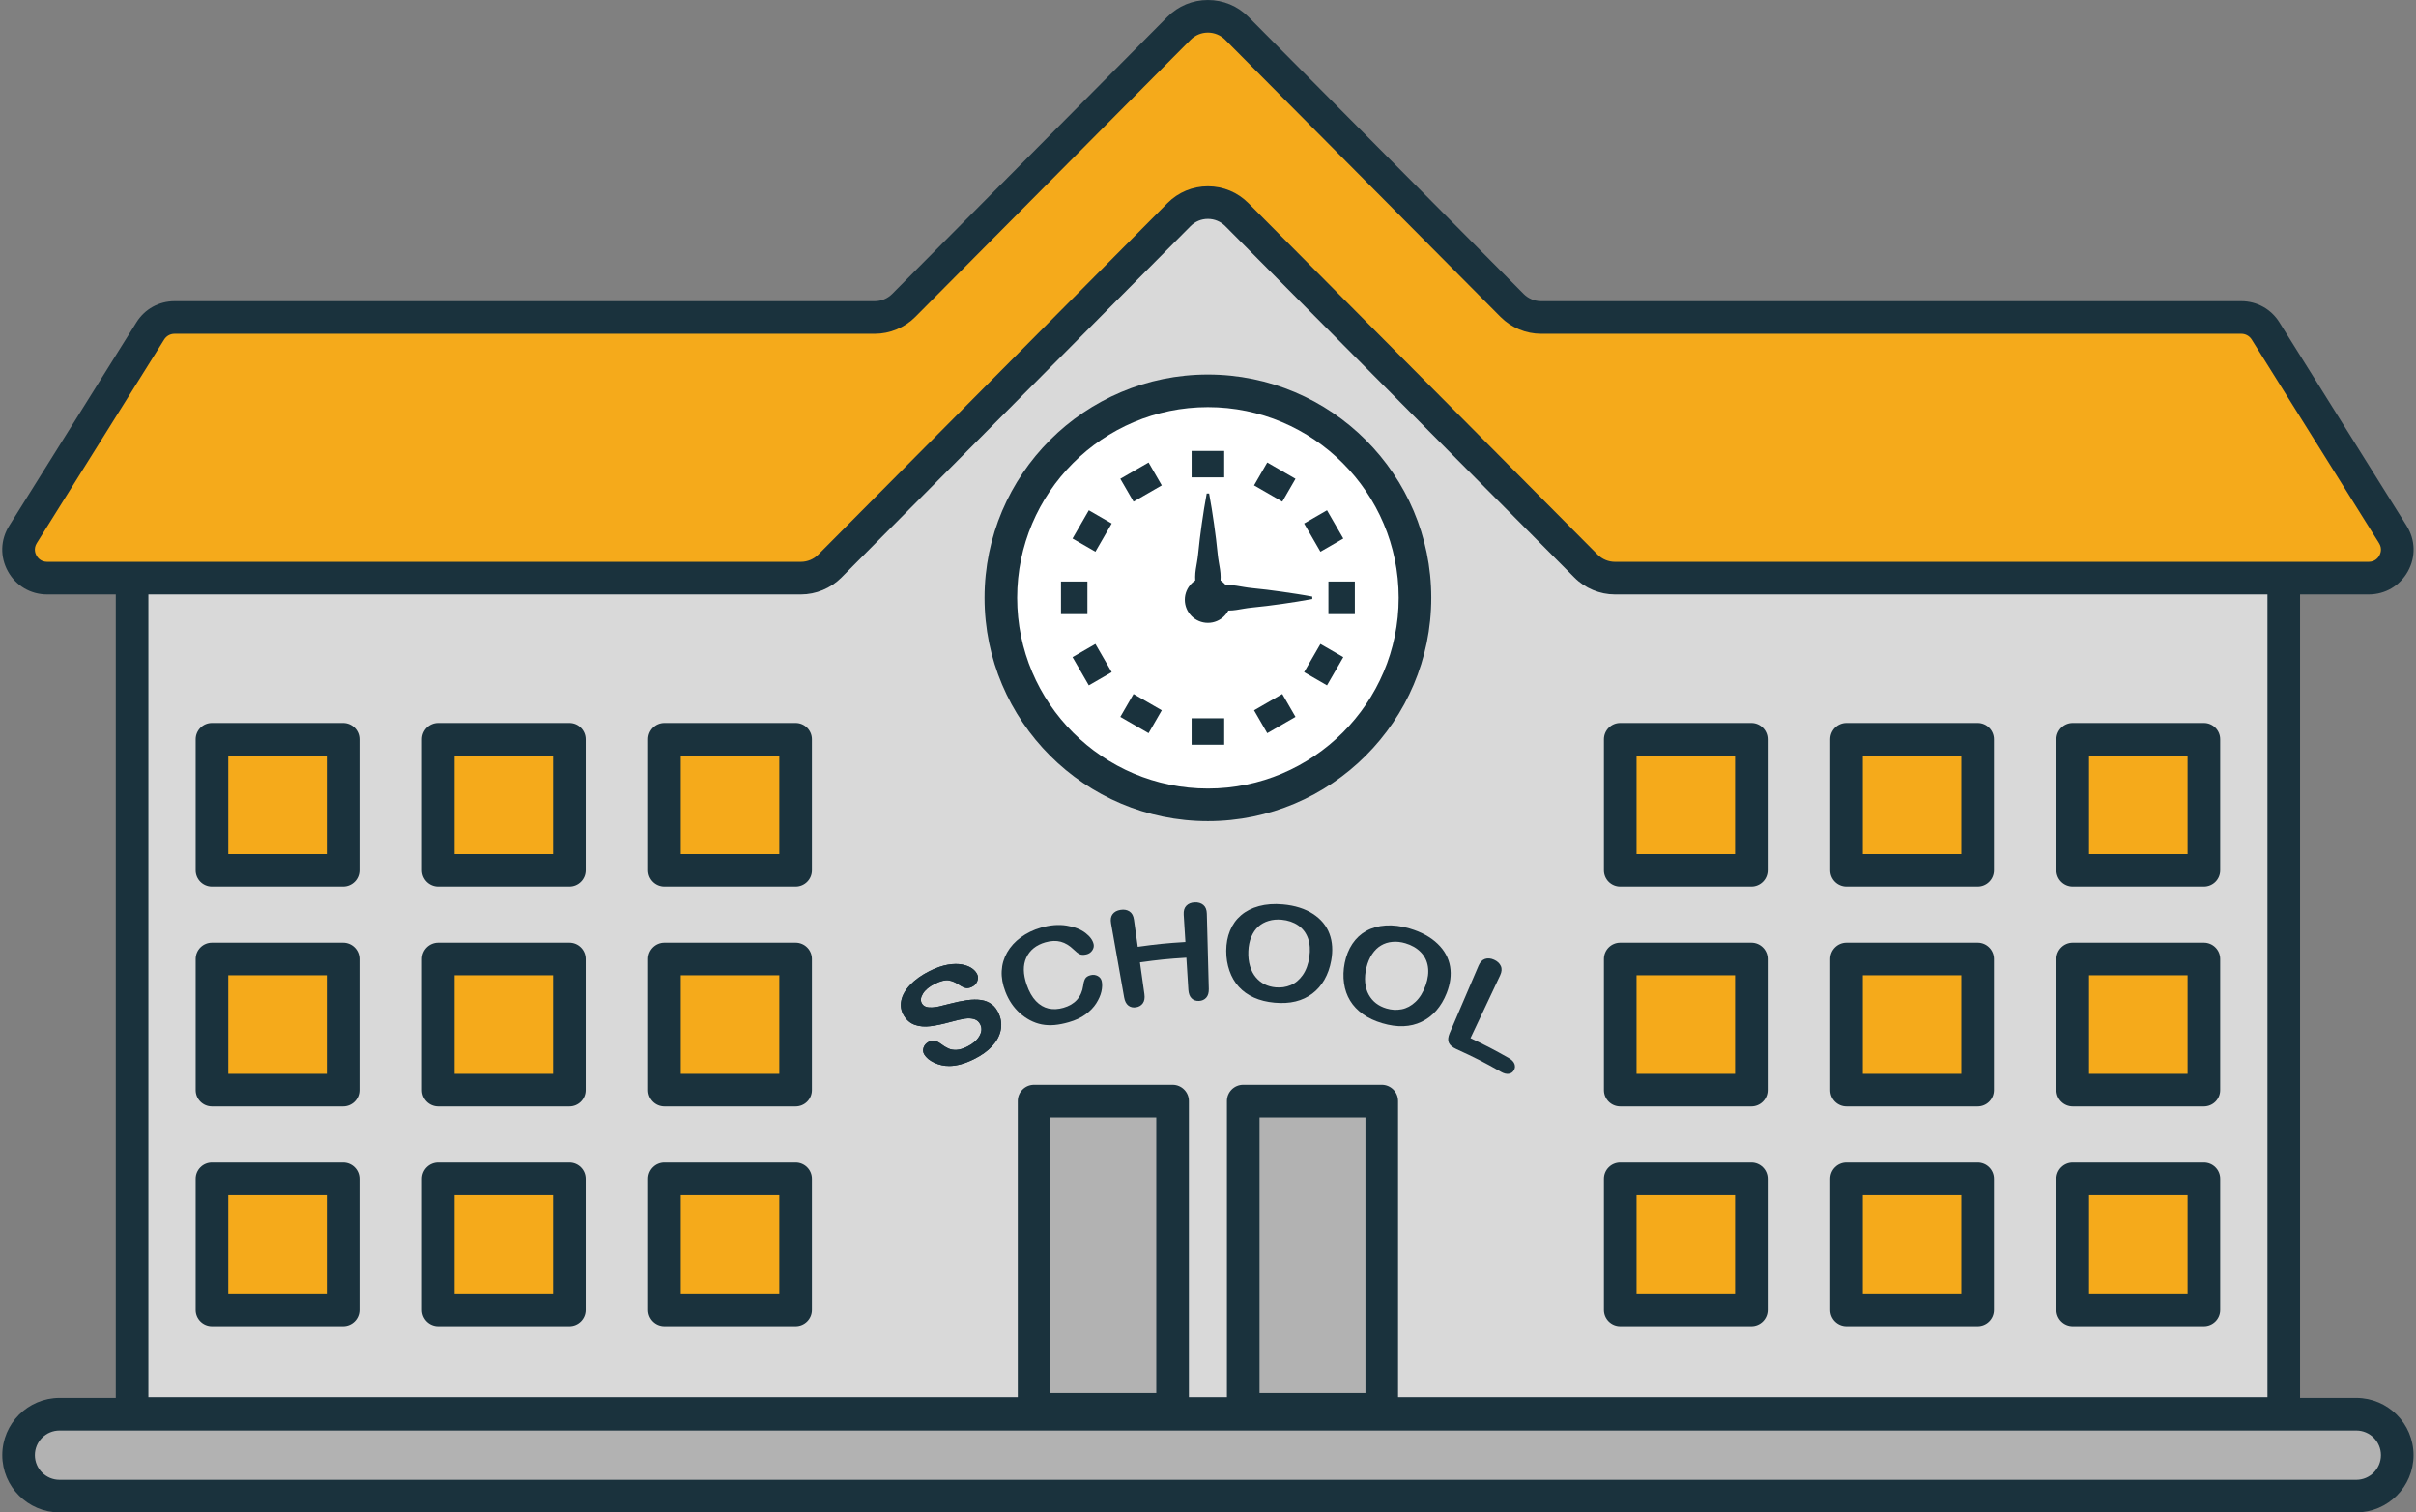 <?xml version="1.0" encoding="UTF-8" standalone="no"?><svg xmlns="http://www.w3.org/2000/svg" xmlns:xlink="http://www.w3.org/1999/xlink" fill="#000000" height="790.5" preserveAspectRatio="xMidYMid meet" version="1" viewBox="439.4 634.0 1262.4 790.5" width="1262.4" zoomAndPan="magnify"><rect x="439.4" y="634.0" width="1262.4" height="790.5" fill="#808080" stroke="none"/><g><g id="change1_1"><path d="M 1632.691 933.688 L 1632.691 1372.781 L 508.414 1372.781 L 508.184 934.191 L 856.914 936.305 C 856.914 936.305 1003.973 740.379 1074.609 739.75 C 1150.523 739.066 1277.516 936.305 1277.516 936.305 L 1632.691 933.688" fill="#d9d9d9"/></g><g id="change2_1"><path d="M 1052.102 1370.648 L 979.723 1370.648 L 979.723 1209.48 L 1052.102 1209.48 L 1052.102 1370.648" fill="#b2b2b2"/></g><g id="change2_2"><path d="M 1161.391 1370.648 L 1089.012 1370.648 L 1089.012 1209.48 L 1161.391 1209.48 L 1161.391 1370.648" fill="#b2b2b2"/></g><g id="change3_1"><path d="M 1632.695 1381.297 L 508.418 1381.297 C 503.711 1381.297 499.898 1377.488 499.898 1372.777 L 499.898 933.68 L 516.938 933.68 L 516.938 1364.258 L 1624.18 1364.258 L 1624.18 933.68 L 1641.215 933.68 L 1641.215 1372.777 C 1641.215 1377.488 1637.41 1381.297 1632.695 1381.297" fill="#1a323d"/></g><g id="change3_2"><path d="M 988.242 1362.129 L 1043.578 1362.129 L 1043.578 1218 L 988.242 1218 Z M 1052.102 1379.172 L 979.723 1379.172 C 975.02 1379.172 971.203 1375.359 971.203 1370.648 L 971.203 1209.48 C 971.203 1204.781 975.02 1200.961 979.723 1200.961 L 1052.102 1200.961 C 1056.809 1200.961 1060.621 1204.781 1060.621 1209.48 L 1060.621 1370.648 C 1060.621 1375.359 1056.809 1379.172 1052.102 1379.172" fill="#1a323d"/></g><g id="change3_3"><path d="M 1097.531 1362.129 L 1152.871 1362.129 L 1152.871 1218 L 1097.531 1218 Z M 1161.391 1379.172 L 1089.012 1379.172 C 1084.301 1379.172 1080.488 1375.359 1080.488 1370.648 L 1080.488 1209.48 C 1080.488 1204.781 1084.301 1200.961 1089.012 1200.961 L 1161.391 1200.961 C 1166.09 1200.961 1169.91 1204.781 1169.91 1209.48 L 1169.91 1370.648 C 1169.91 1375.359 1166.09 1379.172 1161.391 1379.172" fill="#1a323d"/></g><g id="change4_1"><path d="M 618.676 1318.59 L 550.152 1318.59 L 550.152 1250.07 L 618.676 1250.07 L 618.676 1318.59" fill="#f5aa1b"/></g><g id="change4_2"><path d="M 736.891 1318.59 L 668.371 1318.59 L 668.371 1250.07 L 736.891 1250.07 L 736.891 1318.59" fill="#f5aa1b"/></g><g id="change4_3"><path d="M 855.109 1318.59 L 786.59 1318.59 L 786.59 1250.07 L 855.109 1250.07 L 855.109 1318.59" fill="#f5aa1b"/></g><g id="change4_4"><path d="M 618.676 1203.75 L 550.152 1203.75 L 550.152 1135.23 L 618.676 1135.23 L 618.676 1203.75" fill="#f5aa1b"/></g><g id="change4_5"><path d="M 736.891 1203.75 L 668.371 1203.75 L 668.371 1135.23 L 736.891 1135.23 L 736.891 1203.75" fill="#f5aa1b"/></g><g id="change4_6"><path d="M 855.109 1203.75 L 786.59 1203.75 L 786.59 1135.23 L 855.109 1135.23 L 855.109 1203.75" fill="#f5aa1b"/></g><g id="change4_7"><path d="M 618.676 1088.91 L 550.152 1088.91 L 550.152 1020.391 L 618.676 1020.391 L 618.676 1088.91" fill="#f5aa1b"/></g><g id="change4_8"><path d="M 736.891 1088.91 L 668.371 1088.91 L 668.371 1020.391 L 736.891 1020.391 L 736.891 1088.91" fill="#f5aa1b"/></g><g id="change4_9"><path d="M 855.109 1088.91 L 786.59 1088.91 L 786.59 1020.391 L 855.109 1020.391 L 855.109 1088.91" fill="#f5aa1b"/></g><g id="change4_10"><path d="M 1354.52 1318.59 L 1286 1318.59 L 1286 1250.07 L 1354.52 1250.07 L 1354.52 1318.59" fill="#f5aa1b"/></g><g id="change4_11"><path d="M 1472.738 1318.59 L 1404.219 1318.59 L 1404.219 1250.07 L 1472.738 1250.07 L 1472.738 1318.59" fill="#f5aa1b"/></g><g id="change4_12"><path d="M 1590.961 1318.59 L 1522.441 1318.59 L 1522.441 1250.07 L 1590.961 1250.07 L 1590.961 1318.59" fill="#f5aa1b"/></g><g id="change4_13"><path d="M 1354.52 1203.75 L 1286 1203.75 L 1286 1135.23 L 1354.52 1135.23 L 1354.52 1203.75" fill="#f5aa1b"/></g><g id="change4_14"><path d="M 1472.738 1203.75 L 1404.219 1203.75 L 1404.219 1135.23 L 1472.738 1135.23 L 1472.738 1203.75" fill="#f5aa1b"/></g><g id="change4_15"><path d="M 1590.961 1203.75 L 1522.441 1203.75 L 1522.441 1135.23 L 1590.961 1135.23 L 1590.961 1203.75" fill="#f5aa1b"/></g><g id="change4_16"><path d="M 1354.52 1088.91 L 1286 1088.91 L 1286 1020.391 L 1354.52 1020.391 L 1354.52 1088.91" fill="#f5aa1b"/></g><g id="change4_17"><path d="M 1472.738 1088.91 L 1404.219 1088.91 L 1404.219 1020.391 L 1472.738 1020.391 L 1472.738 1088.91" fill="#f5aa1b"/></g><g id="change4_18"><path d="M 1590.961 1088.91 L 1522.441 1088.91 L 1522.441 1020.391 L 1590.961 1020.391 L 1590.961 1088.91" fill="#f5aa1b"/></g><g id="change3_4"><path d="M 558.672 1310.07 L 610.156 1310.07 L 610.156 1258.59 L 558.672 1258.59 Z M 618.676 1327.109 L 550.152 1327.109 C 545.449 1327.109 541.633 1323.301 541.633 1318.59 L 541.633 1250.07 C 541.633 1245.359 545.449 1241.551 550.152 1241.551 L 618.676 1241.551 C 623.379 1241.551 627.195 1245.359 627.195 1250.07 L 627.195 1318.59 C 627.195 1323.301 623.379 1327.109 618.676 1327.109" fill="#1a323d"/></g><g id="change3_5"><path d="M 676.891 1310.07 L 728.371 1310.07 L 728.371 1258.59 L 676.891 1258.59 Z M 736.891 1327.109 L 668.371 1327.109 C 663.664 1327.109 659.852 1323.301 659.852 1318.59 L 659.852 1250.07 C 659.852 1245.359 663.664 1241.551 668.371 1241.551 L 736.891 1241.551 C 741.598 1241.551 745.41 1245.359 745.41 1250.07 L 745.41 1318.59 C 745.41 1323.301 741.598 1327.109 736.891 1327.109" fill="#1a323d"/></g><g id="change3_6"><path d="M 795.109 1310.07 L 846.59 1310.07 L 846.59 1258.59 L 795.109 1258.59 Z M 855.109 1327.109 L 786.59 1327.109 C 781.883 1327.109 778.07 1323.301 778.07 1318.59 L 778.07 1250.07 C 778.07 1245.359 781.883 1241.551 786.59 1241.551 L 855.109 1241.551 C 859.816 1241.551 863.629 1245.359 863.629 1250.07 L 863.629 1318.59 C 863.629 1323.301 859.816 1327.109 855.109 1327.109" fill="#1a323d"/></g><g id="change3_7"><path d="M 558.672 1195.23 L 610.156 1195.23 L 610.156 1143.75 L 558.672 1143.75 Z M 618.676 1212.27 L 550.152 1212.27 C 545.449 1212.27 541.633 1208.461 541.633 1203.75 L 541.633 1135.23 C 541.633 1130.531 545.449 1126.711 550.152 1126.711 L 618.676 1126.711 C 623.379 1126.711 627.195 1130.531 627.195 1135.23 L 627.195 1203.75 C 627.195 1208.461 623.379 1212.27 618.676 1212.27" fill="#1a323d"/></g><g id="change3_8"><path d="M 676.891 1195.23 L 728.371 1195.23 L 728.371 1143.75 L 676.891 1143.75 Z M 736.891 1212.27 L 668.371 1212.27 C 663.664 1212.27 659.852 1208.461 659.852 1203.75 L 659.852 1135.23 C 659.852 1130.531 663.664 1126.711 668.371 1126.711 L 736.891 1126.711 C 741.598 1126.711 745.41 1130.531 745.41 1135.23 L 745.41 1203.75 C 745.41 1208.461 741.598 1212.27 736.891 1212.27" fill="#1a323d"/></g><g id="change3_9"><path d="M 795.109 1195.23 L 846.59 1195.23 L 846.59 1143.75 L 795.109 1143.75 Z M 855.109 1212.27 L 786.59 1212.27 C 781.883 1212.27 778.07 1208.461 778.07 1203.75 L 778.07 1135.23 C 778.07 1130.531 781.883 1126.711 786.59 1126.711 L 855.109 1126.711 C 859.816 1126.711 863.629 1130.531 863.629 1135.23 L 863.629 1203.75 C 863.629 1208.461 859.816 1212.27 855.109 1212.27" fill="#1a323d"/></g><g id="change3_10"><path d="M 558.672 1080.398 L 610.156 1080.398 L 610.156 1028.91 L 558.672 1028.91 Z M 618.676 1097.43 L 550.152 1097.43 C 545.449 1097.43 541.633 1093.621 541.633 1088.91 L 541.633 1020.391 C 541.633 1015.691 545.449 1011.871 550.152 1011.871 L 618.676 1011.871 C 623.379 1011.871 627.195 1015.691 627.195 1020.391 L 627.195 1088.91 C 627.195 1093.621 623.379 1097.43 618.676 1097.43" fill="#1a323d"/></g><g id="change3_11"><path d="M 676.891 1080.398 L 728.371 1080.398 L 728.371 1028.91 L 676.891 1028.91 Z M 736.891 1097.43 L 668.371 1097.43 C 663.664 1097.43 659.852 1093.621 659.852 1088.91 L 659.852 1020.391 C 659.852 1015.691 663.664 1011.871 668.371 1011.871 L 736.891 1011.871 C 741.598 1011.871 745.41 1015.691 745.41 1020.391 L 745.41 1088.91 C 745.41 1093.621 741.598 1097.43 736.891 1097.43" fill="#1a323d"/></g><g id="change3_12"><path d="M 795.109 1080.398 L 846.59 1080.398 L 846.59 1028.91 L 795.109 1028.91 Z M 855.109 1097.43 L 786.59 1097.43 C 781.883 1097.43 778.07 1093.621 778.07 1088.91 L 778.07 1020.391 C 778.07 1015.691 781.883 1011.871 786.59 1011.871 L 855.109 1011.871 C 859.816 1011.871 863.629 1015.691 863.629 1020.391 L 863.629 1088.91 C 863.629 1093.621 859.816 1097.43 855.109 1097.43" fill="#1a323d"/></g><g id="change3_13"><path d="M 1294.52 1310.07 L 1346 1310.07 L 1346 1258.59 L 1294.52 1258.59 Z M 1354.52 1327.109 L 1286 1327.109 C 1281.289 1327.109 1277.48 1323.301 1277.48 1318.59 L 1277.48 1250.07 C 1277.48 1245.359 1281.289 1241.551 1286 1241.551 L 1354.52 1241.551 C 1359.23 1241.551 1363.039 1245.359 1363.039 1250.07 L 1363.039 1318.59 C 1363.039 1323.301 1359.23 1327.109 1354.52 1327.109" fill="#1a323d"/></g><g id="change3_14"><path d="M 1412.738 1310.07 L 1464.219 1310.07 L 1464.219 1258.59 L 1412.738 1258.59 Z M 1472.738 1327.109 L 1404.219 1327.109 C 1399.512 1327.109 1395.699 1323.301 1395.699 1318.59 L 1395.699 1250.07 C 1395.699 1245.359 1399.512 1241.551 1404.219 1241.551 L 1472.738 1241.551 C 1477.441 1241.551 1481.262 1245.359 1481.262 1250.07 L 1481.262 1318.59 C 1481.262 1323.301 1477.441 1327.109 1472.738 1327.109" fill="#1a323d"/></g><g id="change3_15"><path d="M 1530.961 1310.07 L 1582.441 1310.07 L 1582.441 1258.59 L 1530.961 1258.59 Z M 1590.961 1327.109 L 1522.441 1327.109 C 1517.73 1327.109 1513.922 1323.301 1513.922 1318.59 L 1513.922 1250.07 C 1513.922 1245.359 1517.73 1241.551 1522.441 1241.551 L 1590.961 1241.551 C 1595.66 1241.551 1599.48 1245.359 1599.48 1250.07 L 1599.48 1318.59 C 1599.48 1323.301 1595.66 1327.109 1590.961 1327.109" fill="#1a323d"/></g><g id="change3_16"><path d="M 1294.52 1195.23 L 1346 1195.23 L 1346 1143.75 L 1294.52 1143.75 Z M 1354.52 1212.27 L 1286 1212.27 C 1281.289 1212.27 1277.48 1208.461 1277.48 1203.75 L 1277.48 1135.23 C 1277.48 1130.531 1281.289 1126.711 1286 1126.711 L 1354.52 1126.711 C 1359.23 1126.711 1363.039 1130.531 1363.039 1135.23 L 1363.039 1203.75 C 1363.039 1208.461 1359.23 1212.27 1354.52 1212.27" fill="#1a323d"/></g><g id="change3_17"><path d="M 1412.738 1195.23 L 1464.219 1195.23 L 1464.219 1143.75 L 1412.738 1143.75 Z M 1472.738 1212.27 L 1404.219 1212.27 C 1399.512 1212.27 1395.699 1208.461 1395.699 1203.75 L 1395.699 1135.23 C 1395.699 1130.531 1399.512 1126.711 1404.219 1126.711 L 1472.738 1126.711 C 1477.441 1126.711 1481.262 1130.531 1481.262 1135.23 L 1481.262 1203.75 C 1481.262 1208.461 1477.441 1212.27 1472.738 1212.27" fill="#1a323d"/></g><g id="change3_18"><path d="M 1530.961 1195.23 L 1582.441 1195.23 L 1582.441 1143.75 L 1530.961 1143.75 Z M 1590.961 1212.27 L 1522.441 1212.27 C 1517.73 1212.27 1513.922 1208.461 1513.922 1203.75 L 1513.922 1135.23 C 1513.922 1130.531 1517.73 1126.711 1522.441 1126.711 L 1590.961 1126.711 C 1595.66 1126.711 1599.48 1130.531 1599.48 1135.23 L 1599.48 1203.75 C 1599.48 1208.461 1595.66 1212.27 1590.961 1212.27" fill="#1a323d"/></g><g id="change3_19"><path d="M 1294.52 1080.398 L 1346 1080.398 L 1346 1028.91 L 1294.52 1028.91 Z M 1354.52 1097.43 L 1286 1097.43 C 1281.289 1097.43 1277.48 1093.621 1277.48 1088.91 L 1277.48 1020.391 C 1277.48 1015.691 1281.289 1011.871 1286 1011.871 L 1354.52 1011.871 C 1359.23 1011.871 1363.039 1015.691 1363.039 1020.391 L 1363.039 1088.91 C 1363.039 1093.621 1359.23 1097.43 1354.52 1097.43" fill="#1a323d"/></g><g id="change3_20"><path d="M 1412.738 1080.398 L 1464.219 1080.398 L 1464.219 1028.91 L 1412.738 1028.91 Z M 1472.738 1097.43 L 1404.219 1097.43 C 1399.512 1097.43 1395.699 1093.621 1395.699 1088.91 L 1395.699 1020.391 C 1395.699 1015.691 1399.512 1011.871 1404.219 1011.871 L 1472.738 1011.871 C 1477.441 1011.871 1481.262 1015.691 1481.262 1020.391 L 1481.262 1088.91 C 1481.262 1093.621 1477.441 1097.43 1472.738 1097.43" fill="#1a323d"/></g><g id="change3_21"><path d="M 1530.961 1080.398 L 1582.441 1080.398 L 1582.441 1028.91 L 1530.961 1028.91 Z M 1590.961 1097.43 L 1522.441 1097.43 C 1517.73 1097.43 1513.922 1093.621 1513.922 1088.91 L 1513.922 1020.391 C 1513.922 1015.691 1517.73 1011.871 1522.441 1011.871 L 1590.961 1011.871 C 1595.66 1011.871 1599.48 1015.691 1599.48 1020.391 L 1599.48 1088.91 C 1599.48 1093.621 1595.66 1097.43 1590.961 1097.43" fill="#1a323d"/></g><g id="change5_1"><path d="M 1178.75 946.461 C 1178.75 1006.219 1130.309 1054.648 1070.559 1054.648 C 1010.801 1054.648 962.363 1006.219 962.363 946.461 C 962.363 886.711 1010.801 838.27 1070.559 838.27 C 1130.309 838.27 1178.75 886.711 1178.75 946.461" fill="#ffffff"/></g><g id="change3_22"><path d="M 1070.559 846.789 C 1015.602 846.789 970.883 891.512 970.883 946.461 C 970.883 1001.422 1015.602 1046.129 1070.559 1046.129 C 1125.512 1046.129 1170.23 1001.422 1170.23 946.461 C 1170.23 891.512 1125.512 846.789 1070.559 846.789 Z M 1070.559 1063.172 C 1006.199 1063.172 953.844 1010.82 953.844 946.461 C 953.844 882.109 1006.199 829.75 1070.559 829.75 C 1134.91 829.75 1187.262 882.109 1187.262 946.461 C 1187.262 1010.82 1134.91 1063.172 1070.559 1063.172" fill="#1a323d"/></g><g id="change3_23"><path d="M 1079.07 883.5 L 1062.039 883.5 L 1062.039 869.691 L 1079.07 869.691 L 1079.07 883.5" fill="#1a323d"/></g><g id="change5_2"><path d="M 1032.172 879.98 L 1039.078 891.941 L 1032.172 879.98" fill="#ffffff"/></g><g id="change3_24"><path d="M 1031.699 896.199 L 1024.789 884.238 L 1039.551 875.719 L 1046.449 887.68 L 1031.699 896.199" fill="#1a323d"/></g><g id="change5_3"><path d="M 1004.07 908.078 L 1016.031 914.98 L 1004.07 908.078" fill="#ffffff"/></g><g id="change3_25"><path d="M 1011.77 922.359 L 999.812 915.461 L 1008.328 900.699 L 1020.289 907.609 L 1011.77 922.359" fill="#1a323d"/></g><g id="change3_26"><path d="M 1007.59 954.98 L 993.785 954.98 L 993.785 937.941 L 1007.59 937.941 L 1007.59 954.98" fill="#1a323d"/></g><g id="change5_4"><path d="M 1004.07 984.852 L 1016.031 977.941 L 1004.07 984.852" fill="#ffffff"/></g><g id="change3_27"><path d="M 1008.328 992.23 L 999.812 977.469 L 1011.77 970.57 L 1020.289 985.32 L 1008.328 992.23" fill="#1a323d"/></g><g id="change5_5"><path d="M 1032.172 1012.949 L 1039.078 1000.988 L 1032.172 1012.949" fill="#ffffff"/></g><g id="change3_28"><path d="M 1039.551 1017.211 L 1024.789 1008.691 L 1031.699 996.73 L 1046.449 1005.25 L 1039.551 1017.211" fill="#1a323d"/></g><g id="change3_29"><path d="M 1079.07 1023.23 L 1062.039 1023.23 L 1062.039 1009.422 L 1079.07 1009.422 L 1079.07 1023.23" fill="#1a323d"/></g><g id="change5_6"><path d="M 1108.941 1012.949 L 1102.039 1000.988 L 1108.941 1012.949" fill="#ffffff"/></g><g id="change3_30"><path d="M 1101.559 1017.211 L 1094.66 1005.25 L 1109.41 996.73 L 1116.32 1008.691 L 1101.559 1017.211" fill="#1a323d"/></g><g id="change5_7"><path d="M 1137.039 984.852 L 1125.078 977.941 L 1137.039 984.852" fill="#ffffff"/></g><g id="change3_31"><path d="M 1132.781 992.23 L 1120.82 985.32 L 1129.34 970.57 L 1141.301 977.469 L 1132.781 992.23" fill="#1a323d"/></g><g id="change3_32"><path d="M 1147.32 954.98 L 1133.52 954.98 L 1133.52 937.941 L 1147.32 937.941 L 1147.32 954.98" fill="#1a323d"/></g><g id="change5_8"><path d="M 1137.039 908.078 L 1125.078 914.98 L 1137.039 908.078" fill="#ffffff"/></g><g id="change3_33"><path d="M 1129.34 922.359 L 1120.82 907.609 L 1132.781 900.699 L 1141.301 915.461 L 1129.34 922.359" fill="#1a323d"/></g><g id="change5_9"><path d="M 1108.941 879.98 L 1102.039 891.941 L 1108.941 879.98" fill="#ffffff"/></g><g id="change3_34"><path d="M 1109.41 896.199 L 1094.66 887.68 L 1101.559 875.719 L 1116.32 884.238 L 1109.41 896.199" fill="#1a323d"/></g><g id="change3_35"><path d="M 1071.191 891.941 C 1072.199 897.219 1072.969 902.5 1073.75 907.781 C 1074.512 913.059 1075.148 918.34 1075.672 923.621 C 1075.922 926.262 1076.469 928.91 1076.879 931.539 C 1077.289 934.191 1077.328 936.828 1076.941 939.469 C 1076.57 942.109 1075.961 944.75 1075.07 947.391 C 1074.16 950.031 1073.031 952.672 1071.191 955.309 L 1069.922 955.309 C 1068.078 952.672 1066.949 950.031 1066.039 947.391 C 1065.148 944.75 1064.539 942.109 1064.172 939.469 C 1063.781 936.828 1063.82 934.191 1064.23 931.539 C 1064.641 928.91 1065.191 926.262 1065.441 923.621 C 1065.961 918.34 1066.602 913.059 1067.359 907.781 C 1068.141 902.5 1068.91 897.219 1069.922 891.941 L 1071.191 891.941" fill="#1a323d"/></g><g id="change3_36"><path d="M 1125.078 947.102 C 1119.801 948.109 1114.52 948.871 1109.238 949.66 C 1103.961 950.422 1098.68 951.059 1093.398 951.578 C 1090.75 951.828 1088.109 952.379 1085.469 952.789 C 1082.828 953.199 1080.191 953.23 1077.551 952.852 C 1074.91 952.48 1072.27 951.871 1069.629 950.98 C 1066.988 950.059 1064.352 948.941 1061.711 947.102 L 1061.711 945.82 C 1064.352 943.988 1066.988 942.859 1069.629 941.949 C 1072.27 941.059 1074.91 940.449 1077.551 940.07 C 1080.191 939.691 1082.828 939.73 1085.469 940.141 C 1088.109 940.551 1090.75 941.102 1093.398 941.352 C 1098.68 941.871 1103.961 942.512 1109.238 943.27 C 1114.52 944.051 1119.801 944.809 1125.078 945.82 L 1125.078 947.102" fill="#1a323d"/></g><g id="change3_37"><path d="M 1082.621 947.48 C 1082.621 954.148 1077.219 959.551 1070.559 959.551 C 1063.891 959.551 1058.488 954.148 1058.488 947.48 C 1058.488 940.82 1063.891 935.422 1070.559 935.422 C 1077.219 935.422 1082.621 940.82 1082.621 947.48" fill="#1a323d"/></g><g id="change4_19"><path d="M 1689.707 913.367 L 1623.16 806.941 C 1620.434 802.582 1615.656 799.938 1610.52 799.938 L 1244.625 799.938 C 1238.945 799.938 1233.504 797.672 1229.508 793.645 L 1085.668 648.816 C 1077.336 640.43 1063.766 640.43 1055.441 648.816 L 911.594 793.645 C 907.594 797.672 902.156 799.938 896.484 799.938 L 530.59 799.938 C 525.453 799.938 520.672 802.582 517.949 806.941 L 451.402 913.367 C 445.191 923.293 452.332 936.176 464.043 936.176 L 857.875 936.176 C 863.547 936.176 868.988 933.918 872.988 929.891 L 1055.441 746.18 C 1063.766 737.793 1077.336 737.793 1085.668 746.18 L 1268.121 929.891 C 1272.113 933.918 1277.555 936.176 1283.227 936.176 L 1677.062 936.176 C 1688.781 936.176 1695.918 923.293 1689.707 913.367" fill="#f5aa1b"/></g><g id="change3_38"><path d="M 1070.547 731.375 C 1078.566 731.375 1086.074 734.496 1091.711 740.176 L 1274.176 923.879 C 1276.555 926.281 1279.855 927.648 1283.234 927.648 L 1677.07 927.648 C 1680.465 927.648 1682.113 925.352 1682.668 924.359 C 1683.199 923.367 1684.297 920.758 1682.48 917.879 L 1615.945 811.461 C 1614.766 809.582 1612.738 808.453 1610.527 808.453 L 1244.629 808.453 C 1236.746 808.453 1229.031 805.25 1223.477 799.652 L 1079.621 654.816 C 1077.211 652.383 1073.992 651.047 1070.559 651.035 C 1067.133 651.035 1063.91 652.383 1061.496 654.816 L 917.641 799.652 C 912.082 805.25 904.371 808.453 896.484 808.453 L 530.594 808.453 C 528.375 808.453 526.352 809.582 525.176 811.461 L 458.625 917.879 C 456.824 920.758 457.906 923.367 458.453 924.359 C 459.004 925.352 460.645 927.648 464.043 927.648 L 857.879 927.648 C 861.258 927.648 864.562 926.281 866.945 923.879 L 1049.398 740.176 C 1055.043 734.496 1062.551 731.375 1070.547 731.375 Z M 1677.07 944.688 L 1283.234 944.688 C 1275.355 944.688 1267.637 941.48 1262.086 935.887 L 1079.621 752.18 C 1077.199 749.75 1073.984 748.41 1070.547 748.41 C 1067.125 748.41 1063.898 749.75 1061.496 752.18 L 879.035 935.887 C 873.477 941.48 865.766 944.688 857.879 944.688 L 464.043 944.688 C 455.402 944.688 447.738 940.176 443.551 932.617 C 439.359 925.059 439.598 916.164 444.18 908.848 L 510.727 802.418 C 515.035 795.527 522.465 791.414 530.594 791.414 L 896.484 791.414 C 899.867 791.414 903.168 790.035 905.551 787.645 L 1049.398 642.809 C 1055.043 637.129 1062.551 634.008 1070.547 634.008 C 1070.559 634.008 1070.547 634.008 1070.559 634.008 C 1078.566 634.008 1086.074 637.129 1091.711 642.809 L 1235.566 787.645 C 1237.945 790.035 1241.258 791.414 1244.629 791.414 L 1610.527 791.414 C 1618.648 791.414 1626.07 795.527 1630.383 802.418 L 1696.93 908.848 C 1701.512 916.164 1701.754 925.059 1697.566 932.617 C 1693.367 940.176 1685.715 944.688 1677.07 944.688" fill="#1a323d"/></g><g id="change3_39"><path d="M 961.457 1164.238 C 962.602 1167.02 962.836 1169.852 962.215 1172.719 C 961.598 1175.59 960.098 1178.27 957.746 1180.82 C 955.395 1183.371 952.285 1185.57 948.379 1187.52 C 943.691 1189.852 939.441 1191.078 935.535 1191.121 C 932.754 1191.148 930.121 1190.59 927.648 1189.441 C 925.176 1188.301 923.387 1186.84 922.312 1185.031 C 921.691 1183.98 921.57 1182.828 921.965 1181.59 C 922.359 1180.352 923.215 1179.352 924.52 1178.602 C 925.574 1178 926.637 1177.801 927.699 1177.98 C 928.762 1178.172 929.875 1178.719 931.027 1179.602 C 932.402 1180.648 933.719 1181.449 934.941 1182 C 936.164 1182.551 937.586 1182.789 939.207 1182.719 C 940.828 1182.648 942.688 1182.078 944.812 1181.02 C 947.734 1179.559 949.816 1177.801 951.082 1175.672 C 952.352 1173.539 952.578 1171.531 951.715 1169.641 C 951.031 1168.129 949.965 1167.141 948.5 1166.68 C 947.035 1166.219 945.363 1166.129 943.484 1166.422 C 941.609 1166.719 939.16 1167.27 936.148 1168.109 C 932.113 1169.219 928.59 1169.988 925.586 1170.359 C 922.586 1170.73 919.883 1170.512 917.461 1169.672 C 915.043 1168.82 913.09 1167.18 911.633 1164.699 C 910.246 1162.34 909.797 1159.77 910.336 1157.012 C 910.879 1154.238 912.418 1151.48 914.984 1148.781 C 917.551 1146.078 920.988 1143.609 925.277 1141.469 C 928.703 1139.77 931.855 1138.691 934.691 1138.211 C 937.527 1137.738 940.035 1137.719 942.199 1138.148 C 944.363 1138.57 946.09 1139.27 947.387 1140.219 C 948.688 1141.172 949.586 1142.25 950.094 1143.461 C 950.562 1144.57 950.512 1145.762 949.961 1147.039 C 949.406 1148.32 948.449 1149.262 947.074 1149.859 C 945.82 1150.422 944.758 1150.578 943.867 1150.34 C 942.98 1150.109 941.836 1149.578 940.57 1148.73 C 938.809 1147.539 936.984 1146.699 935.137 1146.41 C 933.289 1146.121 930.809 1146.719 927.73 1148.262 C 924.875 1149.699 922.844 1151.398 921.656 1153.328 C 920.465 1155.25 920.27 1156.93 921.035 1158.34 C 921.512 1159.219 922.211 1159.82 923.129 1160.148 C 924.047 1160.48 925.129 1160.609 926.371 1160.539 C 927.617 1160.469 928.82 1160.301 929.984 1160.039 C 931.145 1159.77 933.062 1159.301 935.656 1158.629 C 938.898 1157.789 941.926 1157.141 944.672 1156.75 C 947.418 1156.371 949.863 1156.34 952.004 1156.648 C 954.145 1156.961 956.02 1157.719 957.625 1158.93 C 959.23 1160.141 960.5 1161.91 961.457 1164.238" fill="#1a323d"/></g><g id="change3_40"><path d="M 1015.09 1146.898 C 1015.41 1148.461 1015.34 1150.219 1014.91 1152.199 C 1014.469 1154.191 1013.559 1156.238 1012.219 1158.371 C 1010.871 1160.5 1009.012 1162.422 1006.629 1164.172 C 1004.25 1165.922 1001.328 1167.27 997.844 1168.27 C 995.199 1169.031 992.734 1169.52 990.426 1169.73 C 988.117 1169.93 985.922 1169.84 983.816 1169.441 C 981.715 1169.039 979.617 1168.309 977.559 1167.219 C 975.699 1166.23 973.949 1165 972.316 1163.539 C 970.688 1162.078 969.23 1160.422 967.965 1158.559 C 966.695 1156.691 965.609 1154.602 964.727 1152.301 C 963.289 1148.559 962.629 1144.961 962.805 1141.512 C 962.98 1138.051 963.918 1134.809 965.645 1131.801 C 967.371 1128.789 969.766 1126.148 972.812 1123.922 C 975.859 1121.691 979.363 1119.988 983.273 1118.859 C 988.043 1117.48 992.531 1117.129 996.645 1117.77 C 1000.762 1118.41 1004.051 1119.711 1006.52 1121.59 C 1008.98 1123.469 1010.41 1125.461 1010.84 1127.52 C 1011.078 1128.648 1010.82 1129.738 1010.078 1130.809 C 1009.34 1131.871 1008.328 1132.539 1007.02 1132.84 C 1005.57 1133.172 1004.41 1133.129 1003.531 1132.711 C 1002.66 1132.289 1001.602 1131.461 1000.34 1130.23 C 998.258 1128.199 996.023 1126.859 993.66 1126.211 C 991.293 1125.57 988.586 1125.672 985.578 1126.539 C 980.789 1127.922 977.449 1130.641 975.652 1134.539 C 973.855 1138.441 973.961 1143.141 975.84 1148.629 C 977.094 1152.289 978.719 1155.141 980.68 1157.199 C 982.637 1159.25 984.832 1160.539 987.277 1161.102 C 989.723 1161.648 992.301 1161.52 995.062 1160.719 C 998.059 1159.859 1000.398 1158.48 1002.141 1156.539 C 1003.871 1154.602 1004.961 1152.148 1005.391 1149.18 C 1005.539 1147.789 1005.859 1146.609 1006.352 1145.641 C 1006.852 1144.672 1007.871 1144.012 1009.398 1143.66 C 1010.711 1143.359 1011.922 1143.531 1013.039 1144.141 C 1014.148 1144.762 1014.828 1145.68 1015.09 1146.898" fill="#1a323d"/></g><g id="change3_41"><path d="M 1031.922 1114.719 C 1032.711 1120.379 1033.109 1123.199 1033.898 1128.859 C 1043.82 1127.469 1048.809 1126.969 1058.801 1126.352 C 1058.441 1120.648 1058.27 1117.801 1057.91 1112.102 C 1057.789 1110.07 1058.238 1108.512 1059.301 1107.43 C 1060.352 1106.34 1061.801 1105.762 1063.621 1105.68 C 1065.469 1105.59 1066.988 1106.051 1068.16 1107.02 C 1069.328 1107.988 1069.941 1109.512 1069.988 1111.57 C 1070.41 1127.262 1070.609 1135.109 1071.02 1150.801 C 1071.078 1152.859 1070.609 1154.422 1069.66 1155.461 C 1068.699 1156.512 1067.449 1157.07 1065.898 1157.141 C 1064.32 1157.211 1063.039 1156.762 1062.039 1155.781 C 1061.039 1154.809 1060.469 1153.309 1060.34 1151.27 C 1059.93 1144.59 1059.719 1141.238 1059.301 1134.551 C 1049.57 1135.16 1044.711 1135.648 1035.039 1137 C 1035.969 1143.641 1036.441 1146.949 1037.371 1153.59 C 1037.648 1155.629 1037.371 1157.219 1036.531 1158.379 C 1035.691 1159.531 1034.512 1160.219 1032.98 1160.461 C 1031.422 1160.711 1030.09 1160.41 1028.98 1159.551 C 1027.871 1158.699 1027.129 1157.27 1026.781 1155.262 C 1024.051 1139.809 1022.68 1132.078 1019.949 1116.621 C 1019.59 1114.609 1019.859 1113.012 1020.762 1111.82 C 1021.66 1110.629 1023.051 1109.879 1024.91 1109.59 C 1026.738 1109.289 1028.309 1109.57 1029.578 1110.41 C 1030.859 1111.238 1031.641 1112.68 1031.922 1114.719" fill="#1a323d"/></g><g id="change3_42"><path d="M 1123.559 1134.109 C 1124.078 1130.5 1123.859 1127.27 1122.859 1124.441 C 1121.852 1121.609 1120.148 1119.34 1117.73 1117.68 C 1115.309 1116.02 1112.398 1115.02 1109.039 1114.711 C 1106.641 1114.5 1104.398 1114.699 1102.32 1115.32 C 1100.238 1115.93 1098.43 1116.93 1096.898 1118.301 C 1095.371 1119.672 1094.148 1121.469 1093.219 1123.68 C 1092.301 1125.898 1091.789 1128.41 1091.68 1131.219 C 1091.57 1134.051 1091.859 1136.621 1092.551 1138.941 C 1093.23 1141.262 1094.238 1143.211 1095.57 1144.789 C 1096.891 1146.371 1098.422 1147.59 1100.172 1148.461 C 1101.922 1149.34 1103.859 1149.859 1106 1150.059 C 1108.738 1150.309 1111.32 1149.93 1113.781 1148.91 C 1116.238 1147.898 1118.328 1146.16 1120.078 1143.68 C 1121.828 1141.191 1123.012 1138.012 1123.559 1134.109 Z M 1109.762 1106.73 C 1116.039 1107.289 1121.32 1108.988 1125.469 1111.68 C 1129.629 1114.371 1132.488 1117.852 1134.059 1122.031 C 1135.641 1126.211 1135.91 1130.879 1134.988 1136.012 C 1134.309 1139.801 1133.109 1143.141 1131.449 1146.039 C 1129.789 1148.949 1127.672 1151.359 1125.121 1153.301 C 1122.57 1155.238 1119.66 1156.602 1116.352 1157.41 C 1113.051 1158.219 1109.398 1158.422 1105.352 1158.051 C 1101.32 1157.68 1097.762 1156.809 1094.609 1155.391 C 1091.469 1153.961 1088.828 1152.09 1086.699 1149.75 C 1084.57 1147.41 1082.941 1144.629 1081.82 1141.398 C 1080.699 1138.18 1080.121 1134.699 1080.129 1130.961 C 1080.148 1127.129 1080.789 1123.621 1082.102 1120.441 C 1083.41 1117.262 1085.328 1114.57 1087.879 1112.391 C 1090.441 1110.219 1093.559 1108.609 1097.25 1107.621 C 1100.941 1106.621 1105.129 1106.309 1109.762 1106.73" fill="#1a323d"/></g><g id="change3_43"><path d="M 1184.352 1148.922 C 1185.551 1145.469 1185.961 1142.27 1185.52 1139.289 C 1185.078 1136.309 1183.82 1133.75 1181.75 1131.641 C 1179.68 1129.531 1177 1127.969 1173.73 1127.012 C 1171.398 1126.32 1169.141 1126.078 1166.969 1126.281 C 1164.789 1126.469 1162.809 1127.09 1161.039 1128.141 C 1159.262 1129.18 1157.699 1130.699 1156.359 1132.699 C 1155.02 1134.691 1154.031 1137.051 1153.371 1139.789 C 1152.711 1142.539 1152.512 1145.121 1152.73 1147.531 C 1152.961 1149.941 1153.57 1152.051 1154.578 1153.859 C 1155.578 1155.672 1156.852 1157.172 1158.41 1158.371 C 1159.969 1159.57 1161.781 1160.469 1163.859 1161.078 C 1166.531 1161.871 1169.148 1162.012 1171.781 1161.5 C 1174.41 1160.988 1176.828 1159.699 1179.039 1157.609 C 1181.262 1155.52 1183.039 1152.629 1184.352 1148.922 Z M 1175.988 1119.309 C 1182.09 1121.109 1186.988 1123.82 1190.59 1127.289 C 1194.191 1130.75 1196.352 1134.738 1197.102 1139.16 C 1197.852 1143.578 1197.211 1148.211 1195.309 1153.059 C 1193.898 1156.648 1192.07 1159.68 1189.859 1162.211 C 1187.641 1164.73 1185.078 1166.672 1182.172 1168.059 C 1179.27 1169.461 1176.109 1170.211 1172.68 1170.352 C 1169.25 1170.48 1165.602 1169.961 1161.672 1168.801 C 1157.75 1167.641 1154.398 1166.09 1151.578 1164.07 C 1148.75 1162.051 1146.512 1159.711 1144.859 1156.988 C 1143.219 1154.281 1142.141 1151.238 1141.672 1147.852 C 1141.191 1144.469 1141.301 1140.941 1142.039 1137.281 C 1142.801 1133.531 1144.109 1130.211 1146.02 1127.34 C 1147.93 1124.48 1150.352 1122.211 1153.289 1120.578 C 1156.219 1118.941 1159.621 1117.98 1163.461 1117.73 C 1167.289 1117.48 1171.488 1117.988 1175.988 1119.309" fill="#1a323d"/></g><g id="change3_44"><path d="M 1223.238 1143.809 C 1217.051 1156.93 1213.949 1163.488 1207.762 1176.602 C 1215.859 1180.43 1219.859 1182.5 1227.73 1186.961 C 1229.301 1187.852 1230.301 1188.891 1230.73 1190.059 C 1231.16 1191.23 1231.07 1192.328 1230.449 1193.359 C 1229.828 1194.422 1228.922 1195.031 1227.738 1195.219 C 1226.551 1195.398 1225.191 1195.051 1223.648 1194.172 C 1214.531 1189.012 1209.879 1186.641 1200.449 1182.352 C 1198.32 1181.379 1196.98 1180.27 1196.43 1178.961 C 1195.879 1177.66 1196.02 1176.012 1196.871 1174.012 C 1202.91 1159.91 1205.93 1152.852 1211.969 1138.75 C 1212.77 1136.871 1213.891 1135.691 1215.34 1135.199 C 1216.789 1134.719 1218.371 1134.859 1220.07 1135.621 C 1221.801 1136.398 1222.98 1137.5 1223.609 1138.91 C 1224.25 1140.309 1224.121 1141.949 1223.238 1143.809" fill="#1a323d"/></g><g id="change2_3"><path d="M 470.512 1415.949 L 1670.602 1415.949 C 1682.371 1415.949 1692.004 1406.316 1692.004 1394.547 C 1692.004 1382.777 1682.371 1373.148 1670.602 1373.148 L 470.512 1373.148 C 458.742 1373.148 449.109 1382.777 449.109 1394.547 C 449.109 1406.316 458.742 1415.949 470.512 1415.949" fill="#b2b2b2"/></g><g id="change3_45"><path d="M 470.508 1381.672 C 463.406 1381.672 457.629 1387.441 457.629 1394.555 C 457.629 1401.652 463.406 1407.434 470.508 1407.434 L 1670.594 1407.434 C 1677.699 1407.434 1683.477 1401.652 1683.477 1394.555 C 1683.477 1387.441 1677.699 1381.672 1670.594 1381.672 Z M 1670.594 1424.473 L 470.508 1424.473 C 454.012 1424.473 440.59 1411.043 440.59 1394.555 C 440.59 1378.051 454.012 1364.633 470.508 1364.633 L 1670.594 1364.633 C 1687.098 1364.633 1700.516 1378.051 1700.516 1394.555 C 1700.516 1411.043 1687.098 1424.473 1670.594 1424.473" fill="#1a323d"/></g><g id="change3_46"><path d="M 961.457 1164.238 C 962.602 1167.02 962.836 1169.852 962.215 1172.719 C 961.598 1175.59 960.098 1178.27 957.746 1180.82 C 955.395 1183.371 952.285 1185.57 948.379 1187.52 C 943.691 1189.852 939.441 1191.078 935.535 1191.121 C 932.754 1191.148 930.121 1190.59 927.648 1189.441 C 925.176 1188.301 923.387 1186.84 922.312 1185.031 C 921.691 1183.98 921.57 1182.828 921.965 1181.59 C 922.359 1180.352 923.215 1179.352 924.52 1178.602 C 925.574 1178 926.637 1177.801 927.699 1177.98 C 928.762 1178.172 929.875 1178.719 931.027 1179.602 C 932.402 1180.648 933.719 1181.449 934.941 1182 C 936.164 1182.551 937.586 1182.789 939.207 1182.719 C 940.828 1182.648 942.688 1182.078 944.812 1181.02 C 947.734 1179.559 949.816 1177.801 951.082 1175.672 C 952.352 1173.539 952.578 1171.531 951.715 1169.641 C 951.031 1168.129 949.965 1167.141 948.5 1166.68 C 947.035 1166.219 945.363 1166.129 943.484 1166.422 C 941.609 1166.719 939.16 1167.27 936.148 1168.109 C 932.113 1169.219 928.59 1169.988 925.586 1170.359 C 922.586 1170.73 919.883 1170.512 917.461 1169.672 C 915.043 1168.82 913.09 1167.18 911.633 1164.699 C 910.246 1162.34 909.797 1159.77 910.336 1157.012 C 910.879 1154.238 912.418 1151.48 914.984 1148.781 C 917.551 1146.078 920.988 1143.609 925.277 1141.469 C 928.703 1139.77 931.855 1138.691 934.691 1138.211 C 937.527 1137.738 940.035 1137.719 942.199 1138.148 C 944.363 1138.57 946.09 1139.27 947.387 1140.219 C 948.688 1141.172 949.586 1142.25 950.094 1143.461 C 950.562 1144.57 950.512 1145.762 949.961 1147.039 C 949.406 1148.32 948.449 1149.262 947.074 1149.859 C 945.82 1150.422 944.758 1150.578 943.867 1150.34 C 942.98 1150.109 941.836 1149.578 940.57 1148.73 C 938.809 1147.539 936.984 1146.699 935.137 1146.41 C 933.289 1146.121 930.809 1146.719 927.73 1148.262 C 924.875 1149.699 922.844 1151.398 921.656 1153.328 C 920.465 1155.25 920.27 1156.93 921.035 1158.34 C 921.512 1159.219 922.211 1159.82 923.129 1160.148 C 924.047 1160.48 925.129 1160.609 926.371 1160.539 C 927.617 1160.469 928.82 1160.301 929.984 1160.039 C 931.145 1159.77 933.062 1159.301 935.656 1158.629 C 938.898 1157.789 941.926 1157.141 944.672 1156.75 C 947.418 1156.371 949.863 1156.34 952.004 1156.648 C 954.145 1156.961 956.02 1157.719 957.625 1158.93 C 959.23 1160.141 960.5 1161.91 961.457 1164.238" fill="#1a323d"/></g></g></svg>